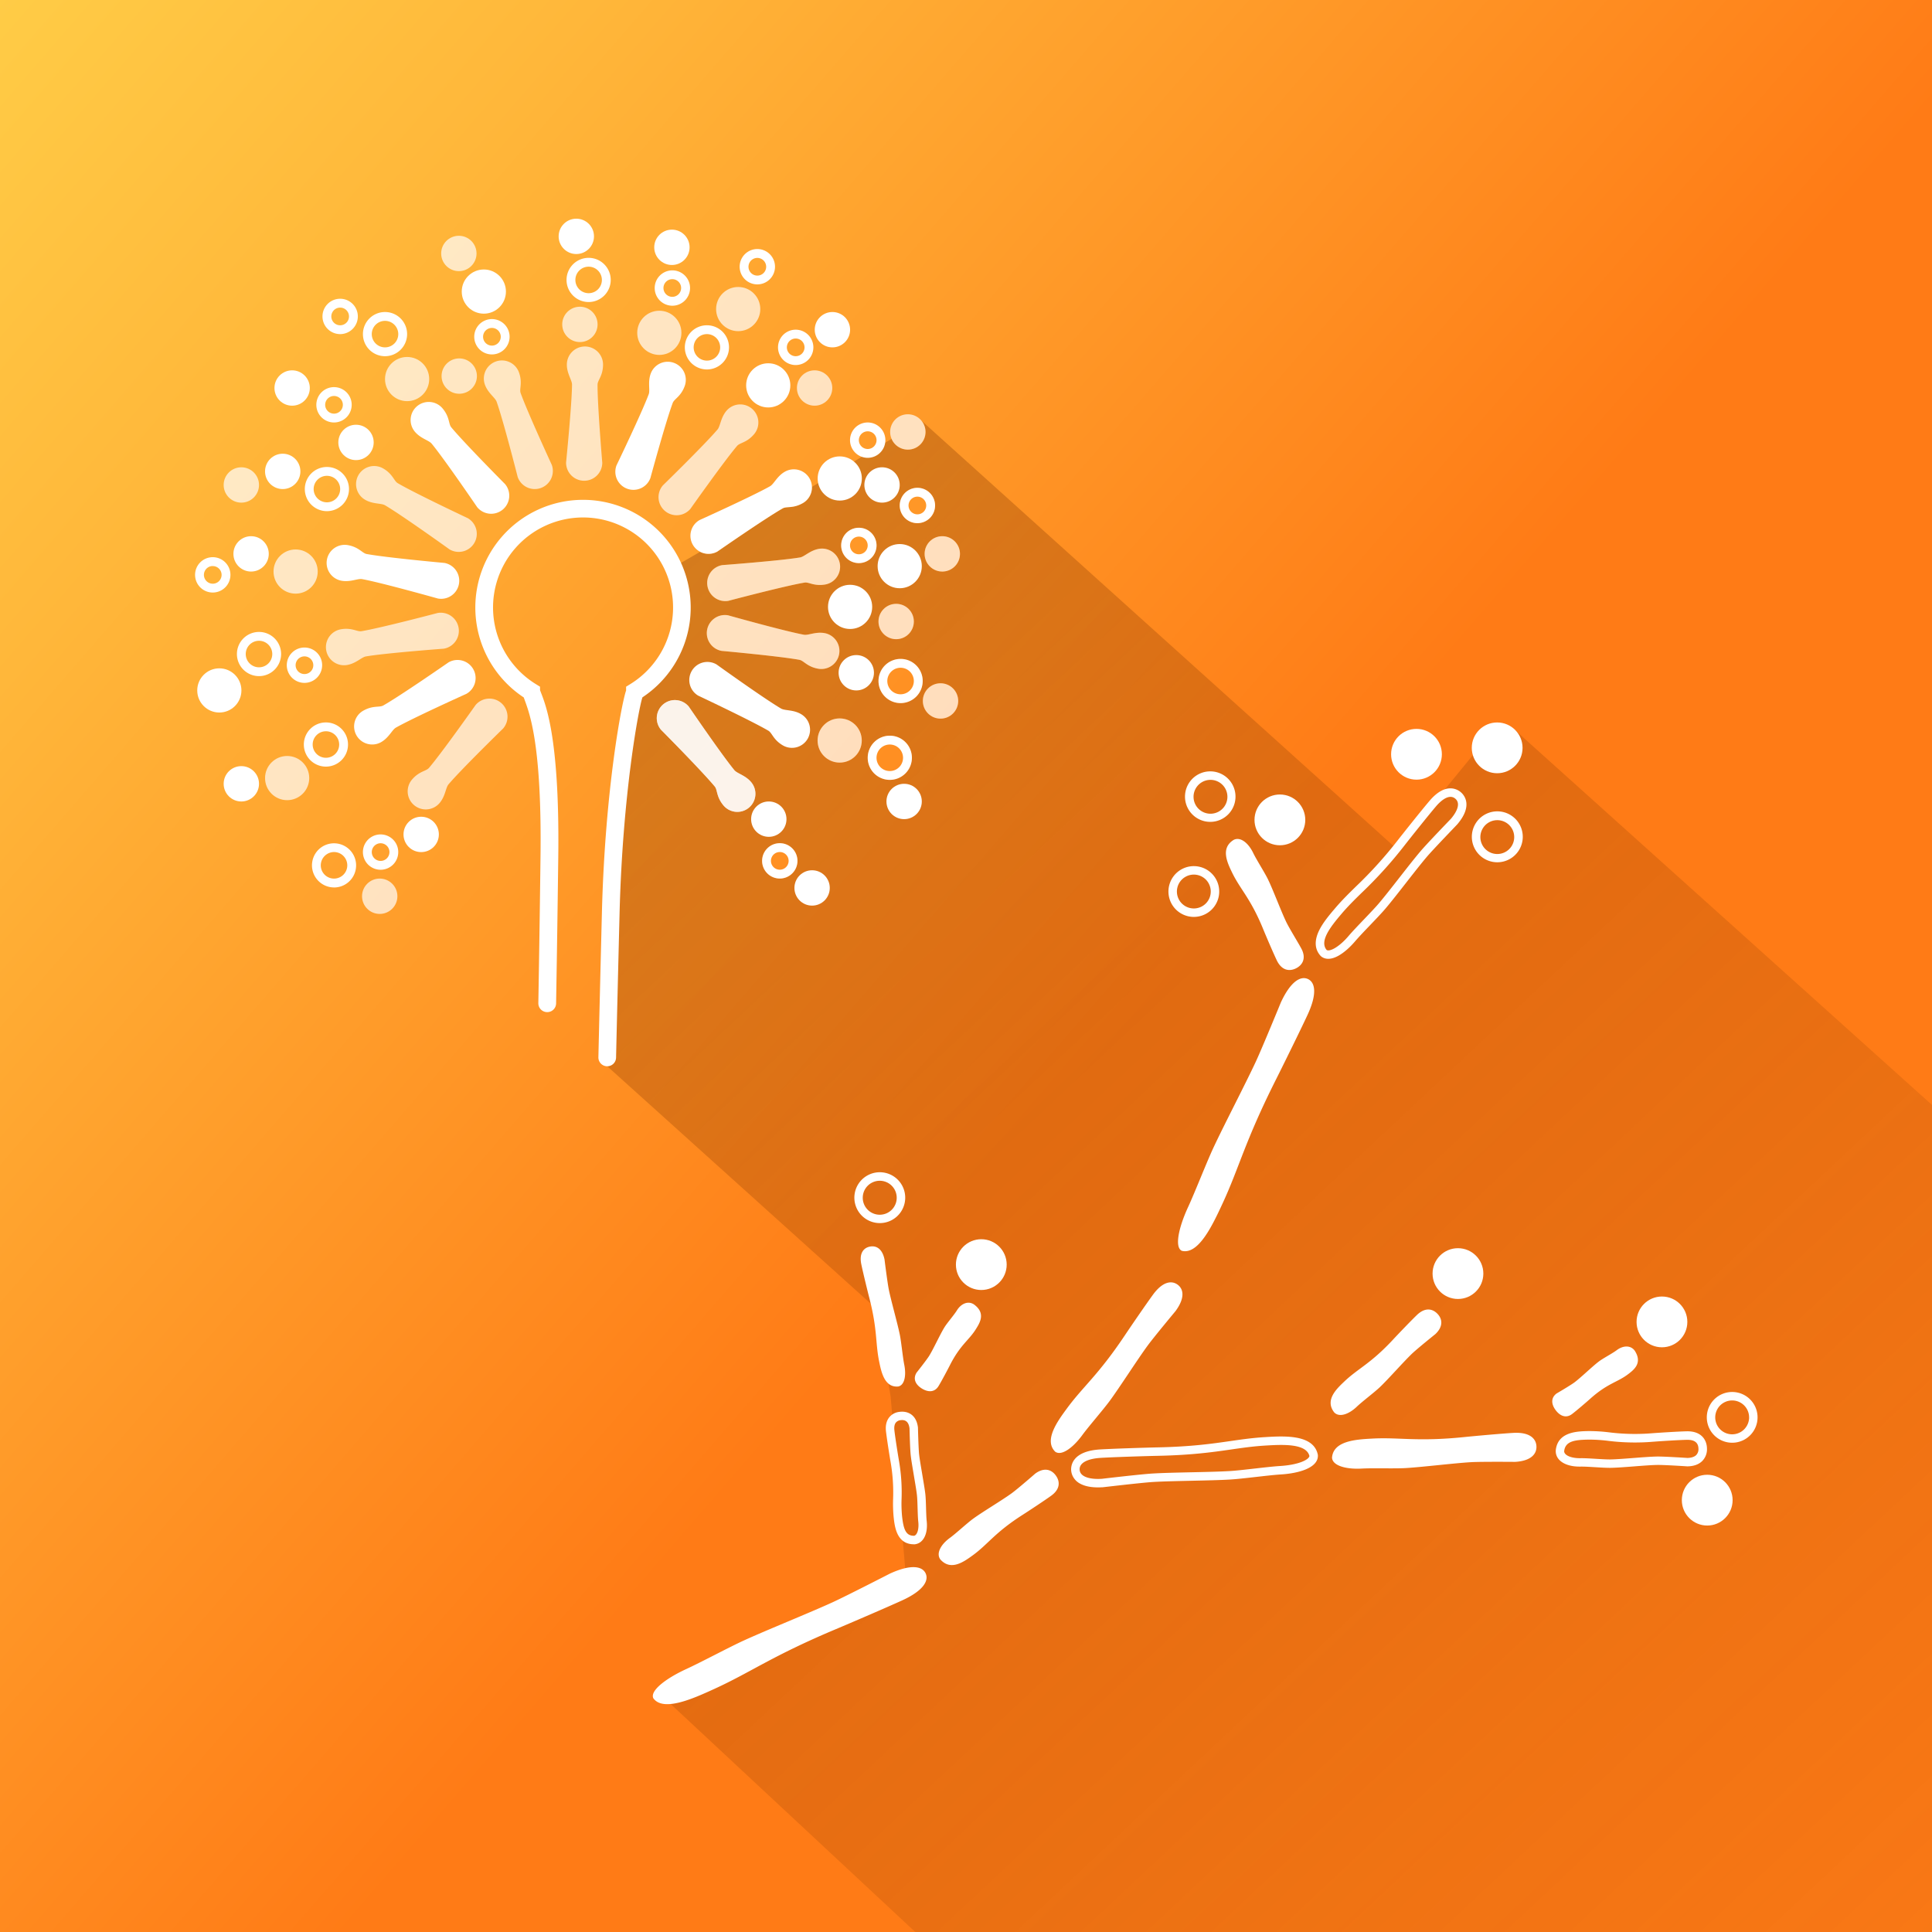 <svg xmlns="http://www.w3.org/2000/svg" viewBox="0 0 2000 2000"><rect x="0" y="0" width="2000" height="2000" fill="#808080" stroke="none"/><defs><linearGradient id="Градієнт_без_назви_20" x1="-215.34" y1="-49.87" x2="2273.32" y2="2108.15" gradientUnits="userSpaceOnUse"><stop offset=".01" stop-color="#ffd34a"/><stop offset=".2" stop-color="#ffb73a"/><stop offset=".54" stop-color="#ff7b16"/></linearGradient><linearGradient id="Градієнт_без_назви_10" x1="-1100.5" y1="-1158.32" x2="2291.83" y2="2458.31" gradientUnits="userSpaceOnUse"><stop offset=".02" stop-color="#823600" stop-opacity=".5"/><stop offset=".23" stop-color="#823600" stop-opacity=".46"/><stop offset=".48" stop-color="#823600" stop-opacity=".35"/><stop offset=".76" stop-color="#823600" stop-opacity=".16"/><stop offset=".95" stop-color="#823600" stop-opacity="0"/></linearGradient><style>.cls-3{mix-blend-mode:multiply}.cls-5{fill:#fff}.cls-6{opacity:.7}</style></defs><g style="isolation:isolate"><g id="Шар_1" data-name="Шар 1"><path style="fill:url(#Градієнт_без_назви_20)" d="M-41.57-37.47h2081.72v2081.72H-41.57z"/><g class="cls-3"><path d="m1569 756.37-44.14 25.18-79.35 96.88L954 435.56a18.3 18.3 0 1 1-31 18.72L840.51 504a18.72 18.72 0 0 1-9.51 16.87c-10.08 5.71-16.68 3.1-20.65 5.35-18.11 10.27-67.67 44.71-67.67 44.71a18.7 18.7 0 0 1-17.89.31l-25.69 14.83s9.8 42.18-.77 75.4c-13.28 41.75-44.93 57.24-44.93 57.24l-24.8 385.06 278.58 251 14.82 91.17 16.25 192-252.14 118.46 320.28 298.5L2039 2044.74l1-864.94ZM949.68 505a18.3 18.3 0 1 1-18.3 18.3 18.32 18.32 0 0 1 18.3-18.3Zm-22 120.1a18.3 18.3 0 1 1-18.29 18.29 18.29 18.29 0 0 1 18.33-18.3Zm-38.58-78.76a18.3 18.3 0 1 1-18.3 18.3 18.32 18.32 0 0 1 18.3-18.3ZM747.71 585s60-4.5 80.52-7.94c4.55-.77 10.36-7.35 19.61-8.9a18.73 18.73 0 0 1 21.58 15.37 18.74 18.74 0 0 1-15.37 21.58c-11.43 1.92-16.74-2.79-21.24-2-20.53 3.46-78.88 18.89-78.88 18.89a18.75 18.75 0 0 1-21.59-15.37A18.74 18.74 0 0 1 747.71 585Zm59.52 324.43a18.3 18.3 0 1 1 18.3-18.3 18.31 18.31 0 0 1-18.3 18.34ZM747 673.8a18.73 18.73 0 0 1 6.8-36.84s58 16.3 78.38 20.07c4.53.84 12.24-3.35 21.46-1.65a18.73 18.73 0 0 1 15 21.82 18.74 18.74 0 0 1-21.83 15c-11.39-2.1-14.77-8.34-19.26-9.17-20.43-3.75-80.55-9.23-80.55-9.23Zm122.23 115.64a22.87 22.87 0 1 1 22.87-22.87 22.87 22.87 0 0 1-22.87 22.87Zm51.88 17.88A22.87 22.87 0 1 1 944 784.45a22.9 22.9 0 0 1-22.89 22.87Zm11.19-79.47A22.87 22.87 0 1 1 955.17 705a22.9 22.9 0 0 1-22.87 22.85Zm41.33 16.07a18.3 18.3 0 1 1 18.29-18.3 18.3 18.3 0 0 1-18.29 18.3Zm1.83-152.25a18.3 18.3 0 1 1 18.29-18.3 18.3 18.3 0 0 1-18.29 18.3Z" style="fill:url(#Градієнт_без_назви_10)" class="cls-3"/></g><path class="cls-5" d="M566.45 1047.74h-.16a9.14 9.14 0 0 1-9-9.3c.94-54 1.69-107.65 2.24-151.62 1.56-123.67-13.1-152.12-17.32-164.82a111.48 111.48 0 1 1 122.85-.13c-3.53 9.76-20.53 98.88-23.69 223.89-1.48 58.79-2.7 109-3.62 149.1a9.16 9.16 0 0 1-9.15 8.94h-.21a9.15 9.15 0 0 1-8.93-9.36c.92-40.16 2.14-90.34 3.62-149.14 3.28-129.87 21-219.82 25.06-230.44v-4l4.38-2.71a93.18 93.18 0 1 0-97.88 0l4.4 2.72v3.52c3.88 11.15 20.52 41.85 18.88 172.64-.56 44-1.31 97.69-2.25 151.71a9.14 9.14 0 0 1-9.22 9ZM921.11 807.32A22.87 22.87 0 1 1 944 784.45a22.9 22.9 0 0 1-22.89 22.87Zm0-36.59a13.73 13.73 0 1 0 13.72 13.72 13.74 13.74 0 0 0-13.72-13.72ZM932.3 727.85A22.87 22.87 0 1 1 955.17 705a22.9 22.9 0 0 1-22.87 22.85Zm0-36.59A13.73 13.73 0 1 0 946 705a13.74 13.74 0 0 0-13.7-13.74ZM731.8 382.46a22.87 22.87 0 1 1 22.87-22.87 22.9 22.9 0 0 1-22.87 22.87Zm0-36.59a13.72 13.72 0 1 0 13.72 13.72 13.74 13.74 0 0 0-13.72-13.72ZM609.35 312.66a22.87 22.87 0 1 1 22.87-22.87 22.9 22.9 0 0 1-22.87 22.87Zm0-36.59a13.72 13.72 0 1 0 13.72 13.72 13.74 13.74 0 0 0-13.72-13.72ZM337.4 793.6a22.87 22.87 0 1 1 22.87-22.87 22.9 22.9 0 0 1-22.87 22.87Zm0-36.59a13.72 13.72 0 1 0 13.72 13.72A13.74 13.74 0 0 0 337.4 757ZM268.13 699.92A22.87 22.87 0 1 1 291 677.05a22.89 22.89 0 0 1-22.87 22.87Zm0-36.59a13.73 13.73 0 1 0 13.72 13.72 13.74 13.74 0 0 0-13.72-13.72ZM398.57 368.74a22.87 22.87 0 1 1 22.87-22.87 22.9 22.9 0 0 1-22.87 22.87Zm0-36.59a13.72 13.72 0 1 0 13.72 13.72 13.74 13.74 0 0 0-13.72-13.72ZM338.41 529.15a22.87 22.87 0 1 1 22.87-22.87 22.9 22.9 0 0 1-22.87 22.87Zm0-36.59a13.72 13.72 0 1 0 13.73 13.72 13.74 13.74 0 0 0-13.73-13.72Z"/><g class="cls-6"><path class="cls-5" d="M518.79 727.67a18.72 18.72 0 0 1 2.1 26.41s-43.1 42-56.57 57.84c-3 3.51-3.22 12.28-9.3 19.42a18.74 18.74 0 0 1-26.41 2.1 18.73 18.73 0 0 1-2.1-26.42c7.52-8.81 14.61-8.62 17.57-12.09 13.51-15.85 48.3-65.16 48.3-65.16a18.73 18.73 0 0 1 26.41-2.1Z"/></g><path class="cls-5" d="M489.91 692.69a18.74 18.74 0 0 1-7.06 25.54s-54.88 24.75-73 35c-4 2.27-7.22 10.44-15.37 15.06a18.74 18.74 0 0 1-25.48-7.06 18.73 18.73 0 0 1 7.06-25.53c10.08-5.72 16.68-3.11 20.65-5.36 18.11-10.27 67.68-44.71 67.68-44.71a18.73 18.73 0 0 1 25.52 7.06Z"/><g class="cls-6"><path class="cls-5" d="M474.74 649.94a18.73 18.73 0 0 1-15.37 21.58s-60 4.5-80.52 8c-4.55.76-10.36 7.34-19.61 8.89A18.73 18.73 0 0 1 337.66 673 18.74 18.74 0 0 1 353 651.41c11.43-1.92 16.74 2.79 21.24 2 20.53-3.45 78.88-18.87 78.88-18.87a18.75 18.75 0 0 1 21.62 15.4Z"/></g><path class="cls-5" d="M475.09 604.58a18.73 18.73 0 0 1-21.82 15s-57.95-16.31-78.38-20.08c-4.53-.84-12.24 3.36-21.46 1.65a18.73 18.73 0 0 1-15-21.82 18.74 18.74 0 0 1 21.83-15c11.39 2.1 14.77 8.34 19.26 9.17 20.47 3.78 80.58 9.25 80.58 9.25a18.73 18.73 0 0 1 14.99 21.83Z"/><g class="cls-6"><path class="cls-5" d="M491 562.08a18.73 18.73 0 0 1-25.65 6.65s-48.88-35.14-66.79-45.67c-4-2.34-12.65-1-20.73-5.79a18.72 18.72 0 0 1-6.65-25.64 18.72 18.72 0 0 1 25.59-6.63c10 5.87 11 12.89 15 15.2 17.95 10.55 72.56 36.25 72.56 36.25a18.75 18.75 0 0 1 6.67 25.63Z"/></g><path class="cls-5" d="M520.38 527.56a18.75 18.75 0 0 1-26.38-2.51s-33.91-49.75-47.13-65.77c-2.94-3.55-11.54-5.3-17.51-12.52a18.74 18.74 0 0 1 2.52-26.38 18.73 18.73 0 0 1 26.37 2.52c7.38 8.94 6 15.89 8.86 19.4 13.26 16.06 55.79 58.89 55.79 58.89a18.73 18.73 0 0 1-2.52 26.37Z"/><g class="cls-6"><path class="cls-5" d="M559.84 505.19a18.72 18.72 0 0 1-23.92-11.38s-14.85-58.35-21.8-77.92c-1.55-4.34-9-8.93-12.17-17.76a18.73 18.73 0 0 1 11.39-23.92 18.73 18.73 0 0 1 23.92 11.38c3.88 10.93.16 17 1.69 21.27 7 19.62 32.28 74.41 32.28 74.41a18.73 18.73 0 0 1-11.39 23.92Z"/></g><g class="cls-6"><path class="cls-5" d="M604.57 497.67A18.73 18.73 0 0 1 586 478.79s6-59.91 6.16-80.68c0-4.61-5.43-11.47-5.36-20.85a18.74 18.74 0 0 1 18.89-18.58 18.73 18.73 0 0 1 18.58 18.88c-.09 11.59-5.65 16-5.68 20.56-.17 20.82 4.88 81 4.88 81a18.74 18.74 0 0 1-18.9 18.55Z"/></g><path class="cls-5" d="M649.18 505.9a18.73 18.73 0 0 1-11-24.1s26.12-54.24 33.38-73.7c1.61-4.32-1.18-12.64 2.1-21.43a18.73 18.73 0 0 1 24.1-11 18.73 18.73 0 0 1 11 24.1c-4 10.86-10.78 13.1-12.37 17.37-7.28 19.51-23.11 77.76-23.11 77.76a18.73 18.73 0 0 1-24.1 11Z"/><g class="cls-6"><path class="cls-5" d="M688.29 528.89a18.72 18.72 0 0 1-2.1-26.41s43.1-42 56.57-57.84c3-3.51 3.22-12.28 9.3-19.41a18.72 18.72 0 0 1 26.41-2.1 18.72 18.72 0 0 1 2.1 26.41c-7.52 8.82-14.61 8.62-17.57 12.09-13.51 15.85-48.3 65.16-48.3 65.16a18.72 18.72 0 0 1-26.41 2.1Z"/></g><path class="cls-5" d="M717.17 563.87a18.73 18.73 0 0 1 7.06-25.53s54.88-24.76 72.95-35c4-2.27 7.22-10.44 15.37-15.06a18.74 18.74 0 0 1 25.54 7.06 18.74 18.74 0 0 1-7.09 25.53c-10.08 5.71-16.68 3.1-20.65 5.35-18.11 10.27-67.67 44.71-67.67 44.71a18.74 18.74 0 0 1-25.51-7.06Z"/><g class="cls-6"><path class="cls-5" d="M732.34 606.62A18.74 18.74 0 0 1 747.71 585s60-4.5 80.52-7.94c4.55-.77 10.36-7.35 19.61-8.9a18.73 18.73 0 0 1 21.58 15.37 18.74 18.74 0 0 1-15.37 21.58c-11.43 1.92-16.74-2.79-21.24-2-20.53 3.46-78.88 18.89-78.88 18.89a18.75 18.75 0 0 1-21.59-15.38Z"/></g><g class="cls-6"><path class="cls-5" d="M732 652a18.72 18.72 0 0 1 21.82-15s58 16.3 78.38 20.07c4.53.84 12.24-3.35 21.46-1.65a18.73 18.73 0 0 1 15 21.82 18.74 18.74 0 0 1-21.83 15c-11.39-2.1-14.77-8.34-19.26-9.17-20.45-3.79-80.57-9.27-80.57-9.27a18.72 18.72 0 0 1-15-21.8Z"/></g><g class="cls-6"><path class="cls-5" d="M686.7 729a18.74 18.74 0 0 1 26.38 2.52s33.91 49.74 47.13 65.76c2.94 3.55 11.54 5.3 17.51 12.53a18.73 18.73 0 0 1-2.52 26.37 18.73 18.73 0 0 1-26.37-2.52c-7.38-8.93-6-15.89-8.86-19.4-13.26-16.06-55.79-58.89-55.79-58.89A18.73 18.73 0 0 1 686.7 729Z"/></g><g class="cls-6"><circle class="cls-5" cx="975.46" cy="573.37" r="18.3"/></g><g class="cls-6"><circle class="cls-5" cx="927.72" cy="643.38" r="18.3"/></g><g class="cls-6"><circle class="cls-5" cx="973.63" cy="725.62" r="18.3"/></g><g class="cls-6"><circle class="cls-5" cx="843.27" cy="401.67" r="18.3"/></g><g class="cls-6"><circle class="cls-5" cx="939.78" cy="447.14" r="18.3"/></g><g class="cls-6"><circle class="cls-5" cx="600.31" cy="335.81" r="18.3"/></g><g class="cls-6"><circle class="cls-5" cx="249.83" cy="502.03" r="18.3"/></g><g class="cls-6"><circle class="cls-5" cx="475.41" cy="389.32" r="18.3"/></g><g class="cls-6"><circle class="cls-5" cx="393.08" cy="927.79" r="18.3"/></g><g class="cls-6"><circle class="cls-5" cx="475" cy="262.38" r="18.3"/></g><g class="cls-6"><circle class="cls-5" cx="869.23" cy="766.57" r="22.87"/></g><g class="cls-6"><circle class="cls-5" cx="764.18" cy="319.95" r="22.87"/></g><circle class="cls-5" cx="500.87" cy="301.84" r="22.87"/><circle class="cls-5" cx="880.02" cy="628.25" r="22.87"/><circle class="cls-5" cx="931.38" cy="586.07" r="22.87"/><circle class="cls-5" cx="869.31" cy="495.32" r="22.87"/><circle class="cls-5" cx="795.28" cy="398.93" r="22.87"/><circle class="cls-5" cx="227.05" cy="714.73" r="22.87"/><g class="cls-6"><circle class="cls-5" cx="682.53" cy="344.54" r="22.87"/></g><g class="cls-6"><circle class="cls-5" cx="297.25" cy="805.46" r="22.87"/></g><g class="cls-6"><circle class="cls-5" cx="306.03" cy="591.67" r="22.87"/></g><g class="cls-6"><circle class="cls-5" cx="421.44" cy="392.4" r="22.87"/></g><path class="cls-5" d="M352.14 345.87a18.3 18.3 0 1 1 18.29-18.3 18.32 18.32 0 0 1-18.29 18.3Zm0-27.44a9.15 9.15 0 1 0 9.14 9.14 9.15 9.15 0 0 0-9.14-9.14ZM315.18 706.92a18.3 18.3 0 1 1 18.3-18.29 18.31 18.31 0 0 1-18.3 18.29Zm0-27.44a9.15 9.15 0 1 0 9.15 9.15 9.16 9.16 0 0 0-9.15-9.15ZM509.24 366.91a18.3 18.3 0 1 1 18.29-18.3 18.32 18.32 0 0 1-18.29 18.3Zm0-27.44a9.15 9.15 0 1 0 9.14 9.14 9.15 9.15 0 0 0-9.14-9.14ZM889.1 582.93a18.3 18.3 0 1 1 18.29-18.29 18.32 18.32 0 0 1-18.29 18.29Zm0-27.44a9.15 9.15 0 1 0 9.14 9.15 9.15 9.15 0 0 0-9.14-9.15ZM949.68 541.58A18.3 18.3 0 1 1 968 523.29a18.31 18.31 0 0 1-18.32 18.29Zm0-27.44a9.15 9.15 0 1 0 9.14 9.15 9.16 9.16 0 0 0-9.14-9.15ZM898.24 473.94a18.3 18.3 0 1 1 18.3-18.3 18.32 18.32 0 0 1-18.3 18.3Zm0-27.44a9.15 9.15 0 1 0 9.15 9.14 9.15 9.15 0 0 0-9.15-9.14ZM823.7 377.89a18.3 18.3 0 1 1 18.3-18.3 18.32 18.32 0 0 1-18.3 18.3Zm0-27.45a9.15 9.15 0 1 0 9.15 9.15 9.16 9.16 0 0 0-9.15-9.15ZM784 294.4a18.3 18.3 0 1 1 18.29-18.3A18.32 18.32 0 0 1 784 294.4Zm0-27.4a9.15 9.15 0 1 0 9.14 9.15A9.16 9.16 0 0 0 784 267ZM696 316.48a18.3 18.3 0 1 1 18.24-20.2 18.33 18.33 0 0 1-16.3 20.1c-.67.06-1.31.1-1.94.1Zm0-27.48c-.32 0-.64 0-1 .05a9.14 9.14 0 1 0 1-.05ZM345.78 437.35a18.3 18.3 0 1 1 18.29-18.3 18.32 18.32 0 0 1-18.29 18.3Zm0-27.44a9.15 9.15 0 1 0 9.14 9.14 9.15 9.15 0 0 0-9.14-9.14ZM220.25 613.39a18.3 18.3 0 1 1 18.29-18.3 18.32 18.32 0 0 1-18.29 18.3Zm0-27.44a9.15 9.15 0 1 0 9.15 9.14 9.15 9.15 0 0 0-9.15-9.09Z"/><circle class="cls-5" cx="886.42" cy="696.43" r="18.3"/><circle class="cls-5" cx="913.09" cy="502.03" r="18.3"/><circle class="cls-5" cx="935.95" cy="829.68" r="18.3"/><path class="cls-5" d="M345.82 918.68a23.23 23.23 0 0 1-4.21-.39 22.87 22.87 0 0 1-8.79-41.29 22.87 22.87 0 1 1 13 41.72ZM338 884.5a13.72 13.72 0 1 0 19.08 3.5 13.64 13.64 0 0 0-19.08-3.5ZM394 900.37A18.29 18.29 0 0 1 383.63 867 18.29 18.29 0 1 1 394 900.37Zm0-27.44a9 9 0 0 0-5.17 1.62 9.14 9.14 0 1 0 6.85-1.46 8.76 8.76 0 0 0-1.68-.16Z"/><circle class="cls-5" cx="436.01" cy="863.79" r="18.3"/><circle class="cls-5" cx="795.86" cy="847.98" r="18.3"/><circle class="cls-5" cx="840.68" cy="919.19" r="18.3"/><circle class="cls-5" cx="861.72" cy="341.3" r="18.3"/><circle class="cls-5" cx="695.56" cy="256.02" r="18.3"/><circle class="cls-5" cx="596.6" cy="244.68" r="18.3"/><circle class="cls-5" cx="249.83" cy="811.39" r="18.3"/><circle class="cls-5" cx="259.93" cy="573.37" r="18.3"/><circle class="cls-5" cx="302.42" cy="401.67" r="18.3"/><circle class="cls-5" cx="368.54" cy="458" r="18.3"/><circle class="cls-5" cx="292.67" cy="487.98" r="18.3"/><g class="cls-6"><path class="cls-5" d="M686.7 729a18.74 18.74 0 0 1 26.38 2.52s33.91 49.74 47.13 65.76c2.94 3.55 11.54 5.3 17.51 12.53a18.73 18.73 0 0 1-2.52 26.37 18.73 18.73 0 0 1-26.37-2.52c-7.38-8.93-6-15.89-8.86-19.4-13.26-16.06-55.79-58.89-55.79-58.89A18.73 18.73 0 0 1 686.7 729Z"/></g><path class="cls-5" d="M716.13 694.48a18.73 18.73 0 0 1 25.65-6.65s48.88 35.17 66.79 45.67c4 2.34 12.65 1 20.73 5.79a18.73 18.73 0 0 1 6.7 25.64 18.75 18.75 0 0 1-25.65 6.66c-10-5.88-11-12.9-15-15.21-18-10.55-72.56-36.25-72.56-36.25a18.75 18.75 0 0 1-6.66-25.65ZM807.23 909.47a18.3 18.3 0 1 1 18.3-18.3 18.31 18.31 0 0 1-18.3 18.3Zm0-27.45a9.15 9.15 0 1 0 9.15 9.15 9.17 9.17 0 0 0-9.15-9.17ZM973.41 1614.28c-4.58-6.3.65-15.53 9.82-22.19 6.45-4.68 17.84-15.33 24.28-20 9.91-7.2 30-19.14 39.88-26.34 6.14-4.46 24.32-20.3 24.32-20.3 9.17-6.66 16.7-4.34 21.28 2 4.57 6.3 4.46 14.18-4.71 20.84-6.54 4.75-22.85 15.52-29.65 19.86-28.89 18.43-35.8 30.44-51.75 42-9.17 6.64-22.61 16.4-33.47 4.13ZM1381.18 1462.12c5.25 5.49 15.19 1.92 23.38-5.91 5.76-5.51 18.24-14.84 24-20.35 8.86-8.47 24.23-26 33.08-34.49 5.49-5.25 24.28-20.35 24.28-20.35 8.2-7.83 7.35-15.55 2.1-21-5.25-5.49-12.92-6.68-21.12 1.15-5.84 5.59-19.36 19.69-24.85 25.6-23.33 25.1-36.29 29.85-50.54 43.48-8.2 7.75-20.21 19.27-10.33 31.87ZM1610.51 1501.5v.95c.19 9.72 10.5 16.06 25.68 15.77 3.8-.07 9.68.29 15.37.63 5.85.36 11.91.72 16.07.64 6.25-.12 15.32-.82 24.1-1.5s17.6-1.37 23.59-1.48c7.32-.15 31 1.43 31.27 1.45h.38c6.52-.13 11.64-2 15.2-5.54a17.31 17.31 0 0 0 4.88-13c-.17-8.77-5.71-18-20.78-17.74-8.22.15-27.91 1.4-35.88 2a215.53 215.53 0 0 1-44.54-.91 168.19 168.19 0 0 0-21.84-1.32c-11.11.25-31.61.65-33.5 20.05Zm8.7 1v-.07c1.06-10.82 11.45-11.89 24.9-12.14a157.61 157.61 0 0 1 20.75 1.27 223.9 223.9 0 0 0 46.14.94c7.89-.62 27.31-1.85 35.37-2 7.75-.15 11.74 2.93 11.86 9.16a8.68 8.68 0 0 1-2.31 6.61c-1.85 1.85-5 2.88-9 3-2.48-.17-24.42-1.6-31.83-1.46-6.25.12-15.32.82-24.1 1.5s-17.6 1.37-23.59 1.49c-3.81.07-9.69-.29-15.37-.63-5.86-.36-11.91-.72-16.07-.64-9.33.11-16.46-2.88-16.75-7.07ZM1277.23 869.37c7-3.38 15.16 3.41 20.08 13.62 3.46 7.18 11.91 20.29 15.37 27.46 5.32 11 13.5 32.9 18.81 43.93 3.3 6.84 11.89 20.58 15.64 27.56 5.37 10 1.29 17.2-5.72 20.58-7 3.38-14.75 1.87-19.67-8.34-3.51-7.29-11.19-25.25-14.25-32.72-13-31.71-23.58-40.65-32.14-58.41-4.92-10.21-12.13-25.19 1.88-33.68ZM929.85 1435.29c6.64-1.35 8.47-11.56 6.21-22.67-1.58-7.81-3-23.3-4.61-31.1-2.44-12-8.88-34.41-11.32-46.41-1.51-7.43-4.48-31.33-4.48-31.33-2.25-11.11-8.58-14.64-15.22-13.29-6.64 1.35-11.09 7.07-8.83 18.17 1.61 7.93 6.24 26.89 8.26 34.7 8.58 33.15 6.27 46.52 10.19 65.84 2.26 11.11 5.57 27.39 19.8 26.09ZM1008 1350.17c-6.27-3.86-13.31-.33-17.43 6.36-2.89 4.71-10.05 12.89-12.94 17.59-4.45 7.23-11.18 22-15.62 29.24-2.76 4.48-13.19 17.61-13.19 17.61-4.11 6.69-.74 12.6 5.53 16.46 6.26 3.85 13.06 4.19 17.18-2.5 2.93-4.78 9.31-16.73 11.84-21.73 10.75-21.22 19.89-25.88 27-37.52 4.18-6.68 10.21-16.51-2.37-25.51ZM1363.71 984.49a20 20 0 0 0 3.35 5l.42.41c2.5 2.13 8.13 4.91 17.83-.4 5.61-3.06 11.85-8.45 17.58-15.17 3.66-4.3 9.6-10.51 15.34-16.51s11.87-12.4 15.7-16.89c5.82-6.83 13.92-17.18 21.74-27.2s15.82-20.22 21.52-26.91c7-8.18 31-33 31.2-33.29l.19-.2c16.65-19.54 7-30.4 3.63-33.26s-15.62-10.69-32.27 8.86c-7.7 9-25.48 31.29-32.6 40.41a436 436 0 0 1-43.67 48.37c-7.38 7.23-14.36 14.06-21.63 22.59-5.46 6.41-12.25 14.38-16.33 22.59s-4.77 15.54-2 21.6Zm9.64-1.06c-7.57-9 3.43-23.4 15.36-37.4 7-8.23 13.85-14.92 21.09-22a444.07 444.07 0 0 0 44.45-49.24c7.07-9.06 24.74-31.18 32.36-40.12 3.68-4.33 13-13.76 19.92-7.88s-.81 16.43-4.53 20.82c-1.92 2-24.49 25.38-31.48 33.58-5.82 6.84-13.92 17.19-21.75 27.21s-15.81 20.22-21.51 26.91c-3.66 4.3-9.61 10.51-15.35 16.52s-11.86 12.38-15.69 16.88c-5 5.93-10.42 10.6-15.11 13.17-3.5 1.9-6.37 2.47-7.76 1.55ZM1110.33 1527.77a17.78 17.78 0 0 0 7.77 8.08c5.57 3.08 13.36 4.34 23.14 3.75h.25c.4 0 40-4.72 52.36-5.47 10.13-.61 25.17-.94 39.72-1.26s29.77-.65 40.07-1.28c6.77-.41 16.73-1.55 26.38-2.64s19.37-2.21 25.91-2.61c10-.61 19.21-2.47 25.82-5.24 10.8-4.53 12.76-10.47 12.51-14.65v-.33l-.07-.31c-4.46-21.15-34.8-19.31-54.88-18.09-12.84.78-24 2.38-35.71 4.08-18.77 2.7-40 5.77-75 6.52-13.31.29-46.11 1.32-59.75 2.14-28.92 1.76-30.26 16.88-30 21.47a16.61 16.61 0 0 0 1.48 5.84Zm30.26 3.09c-10 .59-15.45-1.12-18.25-2.68-3-1.65-4.53-3.87-4.71-6.8-.41-6.78 7.73-11.34 21.77-12.19 13.53-.83 46.15-1.85 59.41-2.13 35.46-.76 57-3.87 76-6.61 11.58-1.67 22.51-3.25 35-4 16.92-1 42.39-2.57 45.69 10.77-.14 1.79-2.83 4-7.15 5.79-5.73 2.4-13.88 4-23 4.58-6.77.41-16.74 1.55-26.38 2.64s-19.38 2.21-25.91 2.61c-10.13.61-25.18.94-39.73 1.26s-29.76.66-40.07 1.28c-12.36.74-49.77 5.14-52.67 5.48ZM1378.91 1509c.47 8.29 14.55 12.18 30.78 11.26 11.4-.64 33.67.15 45.08-.5 17.53-1 50.68-5.13 68.21-6.13 10.87-.61 45.38-.3 45.38-.3 16.22-.92 22.61-8 22.14-16.31-.47-8.28-7.62-14.62-23.84-13.7-11.58.66-39.46 3.17-51 4.34-48.84 5-67.29 0-95.52 1.58-16.14.88-39.97 2.23-41.23 19.76ZM929.35 1461.84a15.42 15.42 0 0 0-8.9 5.5c-2.83 3.62-3.94 8.42-3.29 14.25.8 7.16 3.47 24.22 4.66 31.12a184.54 184.54 0 0 1 2.73 38.74 144.13 144.13 0 0 0 .57 19.2c1.09 9.87 3.14 28.25 21.39 28h.42c8.91-1 13.87-10.73 12.37-24.24-.36-3.29-.52-8.43-.66-13.39-.15-5.14-.31-10.46-.71-14.1-.61-5.45-2-13.3-3.26-20.9s-2.62-15.19-3.19-20.38c-.71-6.34-1.19-27.09-1.2-27.3v-.38c-1.5-13.5-10.59-17.36-18.59-16.47a19 19 0 0 0-2.34.35Zm16.78 128c-8.5 0-10.82-6.83-12.31-20.19a136.67 136.67 0 0 1-.51-18.09 192.58 192.58 0 0 0-2.86-40.37c-1.17-6.81-3.81-23.6-4.58-30.6-.39-3.43.13-6.16 1.48-7.89a7.42 7.42 0 0 1 5.29-2.58c5.16-.58 8.15 2.3 8.89 8.55.06 2.31.53 21.42 1.24 27.85.61 5.45 2 13.31 3.26 20.9s2.61 15.2 3.19 20.39c.37 3.29.52 8.42.66 13.38.16 5.15.31 10.46.72 14.1.85 7.71-1.11 14-4.47 14.58ZM1692.18 1398.09c-4.44-5.87-12.28-5.14-18.54-.4-4.41 3.33-14.05 8.35-18.46 11.68-6.77 5.12-18.4 16.44-25.17 21.56-4.2 3.17-18.68 11.62-18.68 11.62-6.27 4.73-5.28 11.47-.84 17.34 4.44 5.87 10.65 8.65 16.91 3.91 4.47-3.38 14.76-12.2 18.93-15.94 17.73-15.86 27.94-16.88 38.84-25.12 6.27-4.74 15.45-11.69 7.01-24.65ZM1092.33 1502.79c6.43 4.71 18.33-3.92 28.05-17.18 6.83-9.32 21.69-26.26 28.52-35.58 10.5-14.33 28.68-42.81 39.18-57.14 6.51-8.87 28.85-35.69 28.85-35.69 9.72-13.26 8.56-22.6 2.13-27.32-6.43-4.71-15.69-3-25.41 10.26-6.93 9.46-22.94 32.81-29.44 42.53-27.62 41.27-43.14 52.64-60 75.71-9.76 13.26-23.74 32.67-11.88 44.41ZM1223.41 1294.83c-7.64-3.54-3.41-23.92 6.6-45.49 7-15.17 18.82-45.49 25.86-60.66 10.82-23.31 33.44-66.59 44.26-89.9 6.7-14.45 25.84-61.13 25.84-61.13 10-21.58 20.37-27.7 28-24.16 7.63 3.55 9.65 15.41-.36 37-7.15 15.4-25.24 52.14-32.84 67.25-32.24 64.16-37.87 90.81-55.29 128.34-10.01 21.56-24.69 53.19-42.07 48.75ZM676 1757.15a5.46 5.46 0 0 1-.18-1.06c-.54-7.74 15-19.33 35-28.48 15.21-7 43.87-22.36 59.07-29.32 23.37-10.7 68.68-28.91 92-39.61 14.48-6.63 59.36-29.69 59.36-29.69 21.63-9.9 33.48-7.82 37-.17 3.5 7.65-2.67 18-24.3 27.88-15.43 7.06-53.05 23.24-68.64 29.79-66.2 27.84-87.78 44.45-125.41 61.67-21.45 9.82-52.82 24.18-63.41 10.1a3.53 3.53 0 0 1-.49-1.11Z"/><circle class="cls-5" cx="1720.45" cy="1368.43" r="26.28"/><circle class="cls-5" cx="1509.27" cy="1318.41" r="26.28"/><circle class="cls-5" cx="1466.34" cy="780.82" r="26.28"/><circle class="cls-5" cx="1549.86" cy="774.17" r="26.28"/><circle class="cls-5" cx="1324.94" cy="848.74" r="26.28"/><circle class="cls-5" cx="1015.84" cy="1309.12" r="26.28"/><circle class="cls-5" cx="1767.31" cy="1552.95" r="26.28"/><path class="cls-5" d="M1211.94 933.81a26.28 26.28 0 1 0 10.27-33.38 26.31 26.31 0 0 0-10.27 33.38Zm39.84-18.2a17.52 17.52 0 1 1-25-7.69 17.52 17.52 0 0 1 24.06 5.88 18.58 18.58 0 0 1 .94 1.81ZM1229.07 835.51a27.9 27.9 0 0 0 1.46 2.75 26.14 26.14 0 1 0-1.46-2.75Zm39.87-18.15a17.53 17.53 0 1 1-1-1.83 20.09 20.09 0 0 1 1 1.83ZM1526 877.16a27.8 27.8 0 0 0 1.45 2.75 26.36 26.36 0 1 0-1.45-2.75Zm39.8-18.16a17.52 17.52 0 1 1-1-1.81 18.58 18.58 0 0 1 1 1.81ZM1767 1464.65a26.78 26.78 0 0 0-.12 3.11 26.27 26.27 0 1 0 25.77-26.78 26.29 26.29 0 0 0-25.65 23.67Zm43.58 4.33a17.53 17.53 0 1 1 .08-2.07 15.79 15.79 0 0 1-.05 2.09ZM894.41 1260.45a25.6 25.6 0 0 0 2.54 1.78 26.32 26.32 0 1 0-2.54-1.78Zm27.16-34.36a17.58 17.58 0 1 1-1.68-1.17 18.56 18.56 0 0 1 1.68 1.17Z"/></g></g></svg>